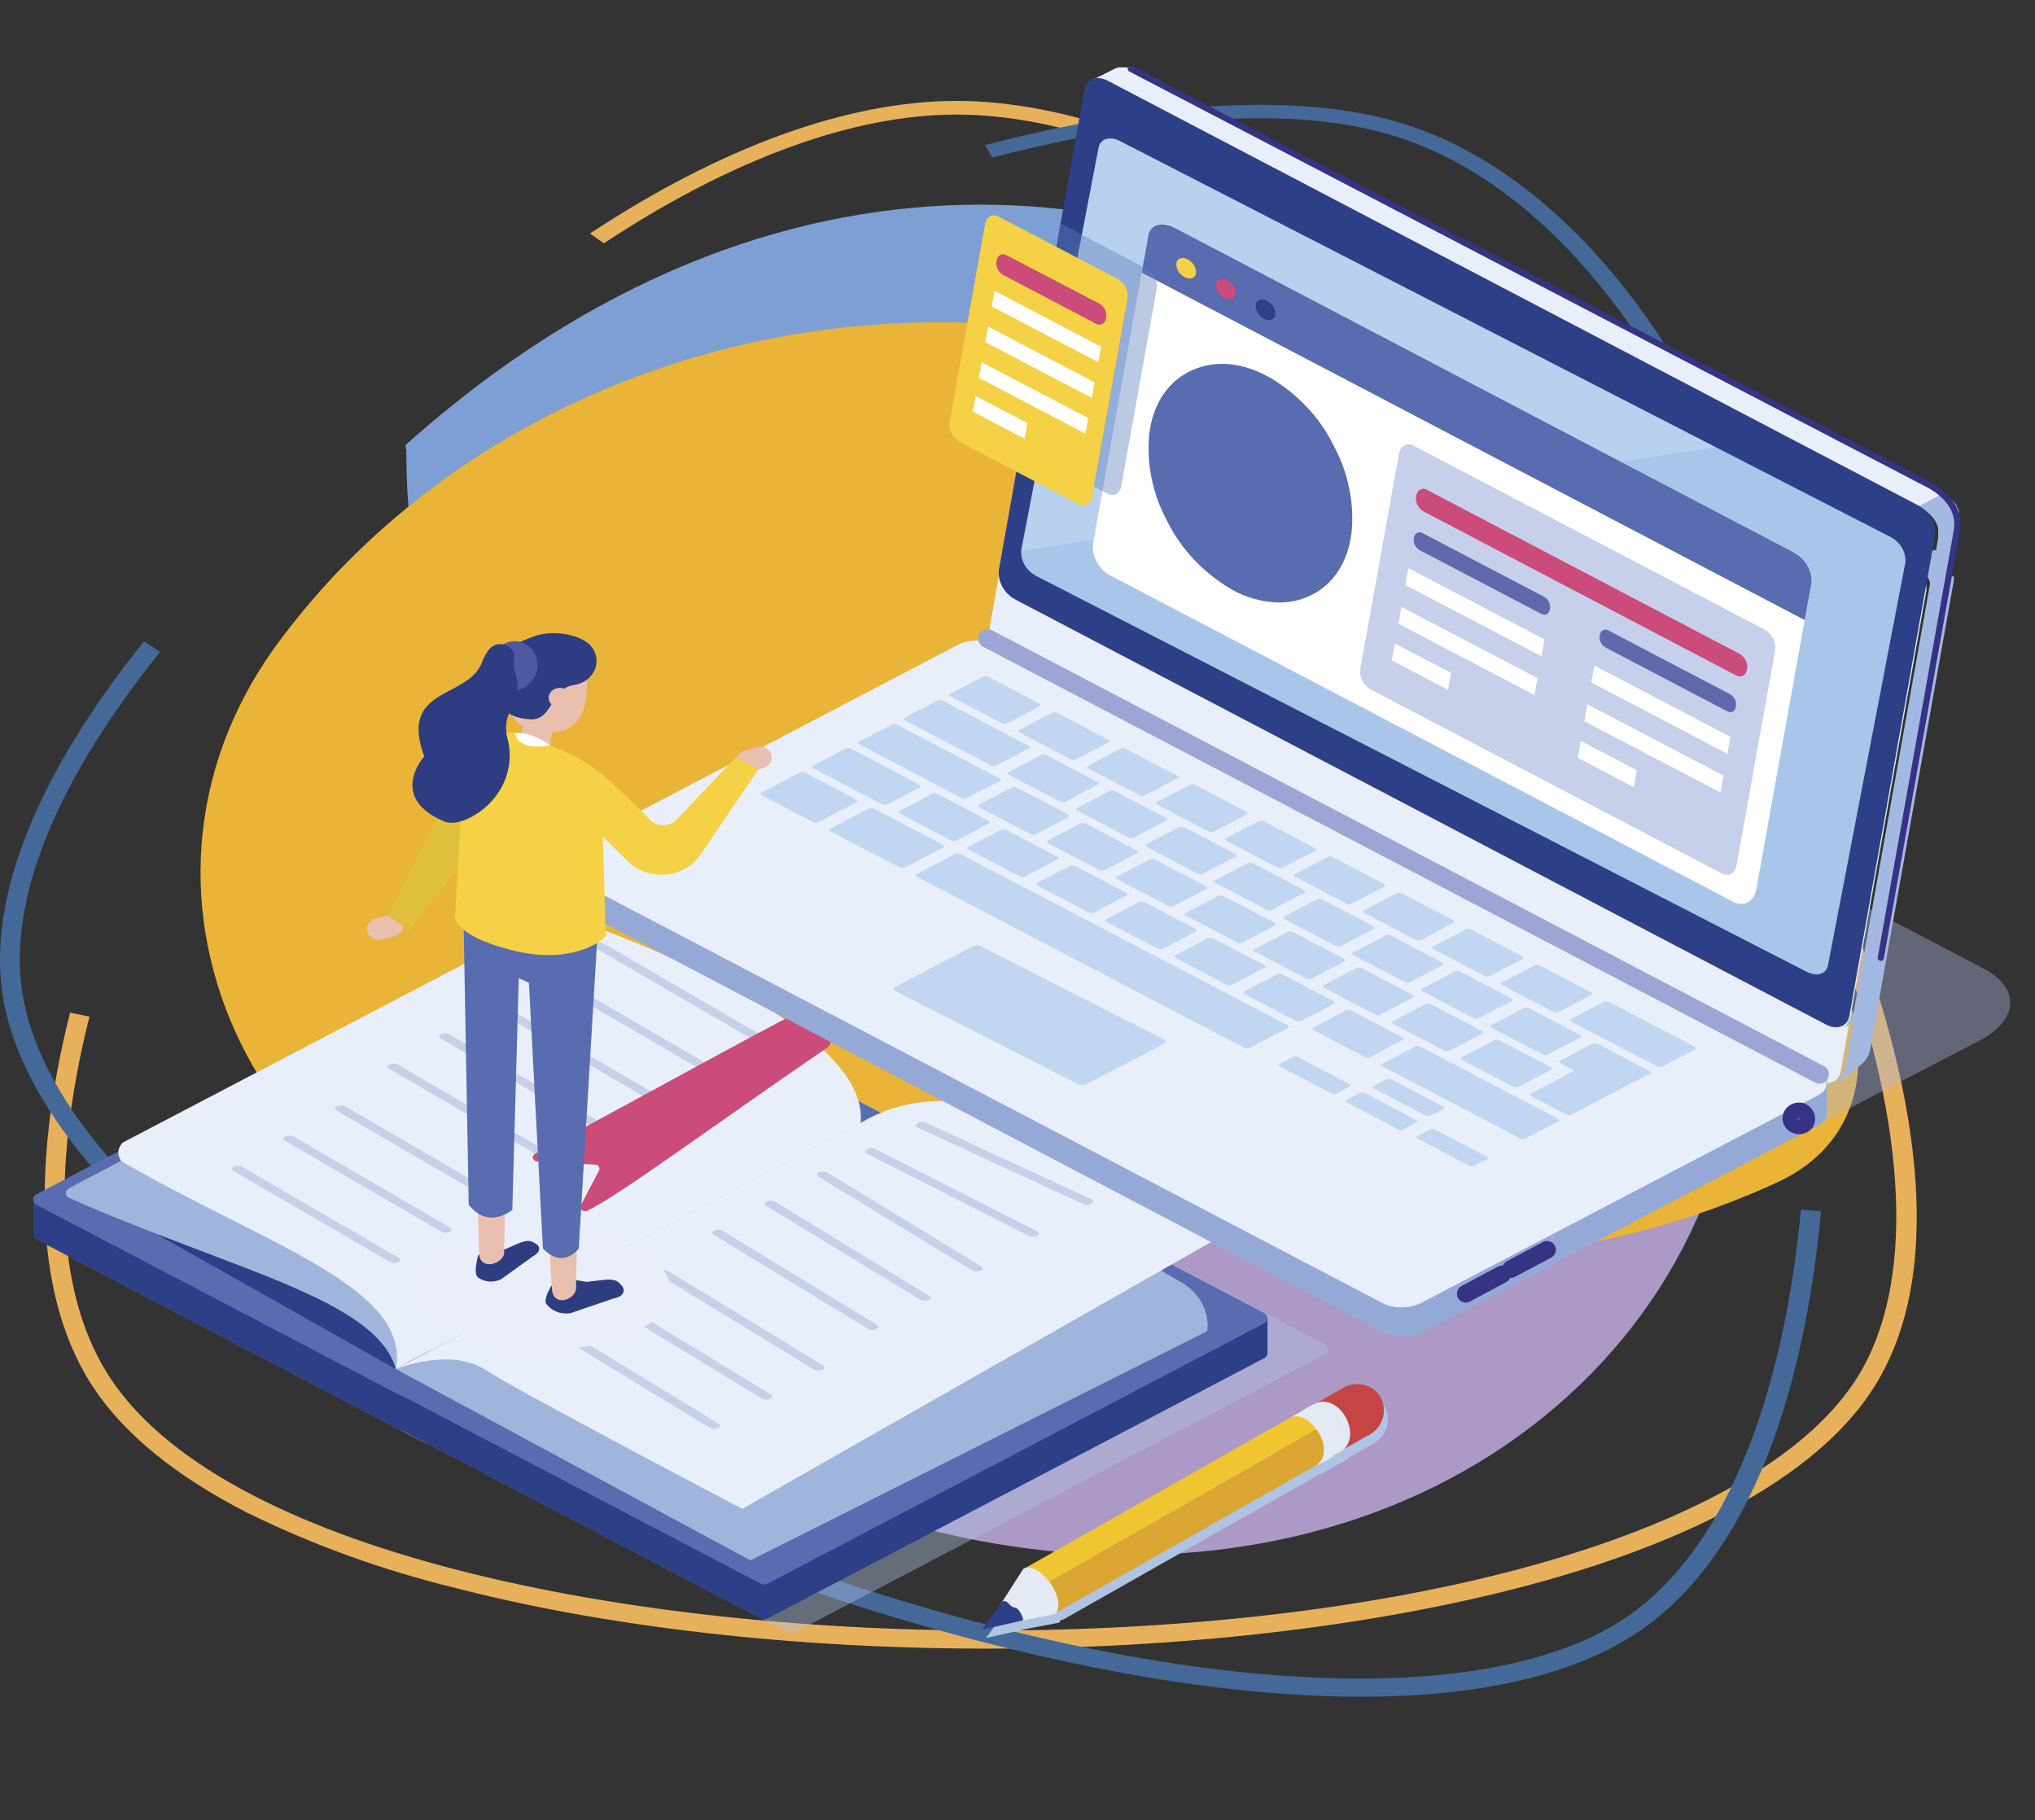 <svg xmlns="http://www.w3.org/2000/svg" width="360" height="322" viewBox="0 0 360 322" fill="none"><rect x="0" y="0" width="360" height="322" fill="#333333" stroke="none"/><path d="M43.615 267.563C31.175 261.185 22.023 253.762 16.551 245.52C6.664 230.62 5.227 207.673 12.397 179.144L15.827 179.855C8.871 207.565 10.153 229.694 19.554 243.872C40.754 275.805 115.63 289.261 180.452 288.431C254.105 287.494 312.208 269.901 328.613 243.613C338.726 227.334 337.61 200.002 325.443 166.647L328.791 165.645C337.61 189.853 345.278 223.305 331.675 245.175C322.82 259.45 302.819 271.301 273.833 279.5C247.814 286.88 214.673 291.189 180.499 291.631C144.426 292.083 108.828 288.28 80.269 280.857C67.521 277.741 55.219 273.279 43.615 267.563Z" fill="#E7B15B"></path><path d="M106.834 43.042L104.389 41.307C127.595 25.977 149.982 17.875 169.14 17.853C188.298 17.832 211.504 26.063 235.778 41.62L233.404 43.376C209.794 28.293 187.586 20.256 169.163 20.267C150.907 20.277 129.363 28.153 106.834 43.042Z" fill="#E7B15B"></path><path d="M15.756 205.884C7.091 195.574 1.892 185.479 0.456 175.934C-2.156 158.696 6.497 137.149 25.477 113.447L28.314 115.322C9.88 138.302 1.453 159.105 3.933 175.492C9.536 212.424 72.506 251.596 132.426 274.027C200.524 299.528 261.607 304.193 288.053 285.878C304.422 274.544 315.271 249.032 318.594 214.018L322.155 214.298C319.781 239.702 312.256 273.187 290.249 288.42C275.934 298.332 252.396 302.081 222.186 299.269C195.075 296.738 162.742 288.83 131.144 277C97.801 264.514 66.737 248.278 43.686 231.277C33.312 223.835 23.938 215.312 15.756 205.884Z" fill="#446998"></path><path d="M175.526 27.884L174.279 25.664C204.429 17.843 229.676 16.442 247.28 21.592C264.883 26.741 281.489 40.575 294.843 61.454L291.614 62.423C278.64 42.137 262.829 28.788 245.891 23.833C229.142 18.866 204.809 20.277 175.526 27.884Z" fill="#446998"></path><path d="M277.359 246.993C323.001 205.567 317.582 133.485 265.256 85.993C212.93 38.5 133.513 33.582 87.871 75.007C42.23 116.433 47.649 188.515 99.975 236.007C152.3 283.5 231.718 288.418 277.359 246.993Z" fill="url(#paint0_linear)"></path><path d="M71.889 78.595C71.58 78.864 71.889 79.37 71.889 79.758C71.545 149.506 133.767 207.048 210.601 207.964C234.887 208.265 262.485 208.535 277.821 193.419C355.391 116.97 203.456 -38.848 71.889 78.595Z" fill="url(#paint1_linear)"></path><path d="M241.701 133.475C220.507 133.801 199.67 138.486 180.76 147.179C155.442 158.804 153.863 191.189 178.066 204.505C198.49 215.701 221.713 222.005 245.556 222.824C269.4 223.644 293.082 218.953 314.381 209.192C339.64 197.567 328.696 163.07 304.469 149.743C282.522 137.709 269.203 133.012 241.701 133.475Z" fill="url(#paint2_linear)"></path><path d="M242.757 172.023C275.518 127.28 245.796 66.507 187.277 58.448C160.806 54.814 133.743 58.104 109.259 67.933C84.775 77.762 63.886 93.722 49.039 113.943C16.278 158.675 46.001 219.448 104.52 227.518C130.99 231.152 158.054 227.861 182.538 218.032C207.022 208.204 227.911 192.243 242.757 172.023Z" fill="url(#paint3_linear)"></path><g style="mix-blend-mode:multiply" opacity="0.4"><path d="M234.282 237.785L170.184 204.204C170.042 204.128 169.885 204.081 169.721 204.064L106.146 170.762C105.965 170.668 105.761 170.618 105.552 170.618C105.344 170.618 105.139 170.668 104.959 170.762L17.121 216.798C17.025 216.848 16.937 216.909 16.86 216.981L11.233 219.933C11.053 220.028 10.904 220.164 10.8 220.327C10.697 220.491 10.642 220.676 10.642 220.865C10.642 221.054 10.697 221.239 10.8 221.403C10.904 221.566 11.053 221.702 11.233 221.797L75.331 255.378C75.48 255.447 75.64 255.491 75.806 255.507L139.37 288.819C139.55 288.914 139.755 288.963 139.963 288.963C140.172 288.963 140.376 288.914 140.557 288.819L234.329 239.638C234.504 239.539 234.648 239.4 234.745 239.235C234.843 239.071 234.892 238.886 234.887 238.699C234.883 238.512 234.824 238.329 234.718 238.169C234.612 238.009 234.462 237.876 234.282 237.785Z" fill="#AFC3E3"></path></g><path d="M215.587 231.579V234.176L159.608 204.839C159.46 204.77 159.299 204.726 159.133 204.71L95.57 171.398C95.389 171.304 95.184 171.254 94.976 171.254C94.768 171.254 94.563 171.304 94.383 171.398L14.628 213.199V210.204L5.939 212.219V218.091C5.873 218.318 5.89 218.56 5.988 218.778C6.087 218.995 6.262 219.178 6.485 219.297L70.583 252.879C70.727 252.957 70.89 253.002 71.058 253.008L134.622 286.32C134.802 286.414 135.007 286.464 135.215 286.464C135.424 286.464 135.628 286.414 135.809 286.32L223.647 240.284C223.808 240.199 223.944 240.08 224.045 239.938C224.146 239.796 224.209 239.634 224.228 239.465V233.206L215.587 231.579Z" fill="#2D3F87"></path><path d="M159.62 199.829H157.08V201.37H159.62V199.829Z" fill="#C04376"></path><path d="M70.548 246.738L6.45 213.156C6.27 213.062 6.121 212.926 6.017 212.762C5.913 212.599 5.858 212.413 5.858 212.224C5.858 212.036 5.913 211.85 6.017 211.687C6.121 211.523 6.27 211.387 6.45 211.293L94.288 165.257C94.468 165.163 94.673 165.113 94.881 165.113C95.09 165.113 95.294 165.163 95.475 165.257L159.572 198.838C159.752 198.933 159.902 199.069 160.005 199.233C160.109 199.396 160.164 199.581 160.164 199.77C160.164 199.959 160.109 200.144 160.005 200.308C159.902 200.472 159.752 200.607 159.572 200.702L71.735 246.738C71.554 246.832 71.35 246.882 71.141 246.882C70.933 246.882 70.728 246.832 70.548 246.738Z" fill="#586CAF"></path><path d="M134.586 280.179L70.488 246.598C70.308 246.503 70.159 246.367 70.055 246.203C69.951 246.04 69.897 245.854 69.897 245.666C69.897 245.477 69.951 245.291 70.055 245.128C70.159 244.964 70.308 244.828 70.488 244.734L158.326 198.698C158.507 198.604 158.711 198.554 158.92 198.554C159.128 198.554 159.333 198.604 159.513 198.698L223.611 232.279C223.791 232.374 223.94 232.51 224.044 232.674C224.148 232.837 224.202 233.023 224.202 233.211C224.202 233.4 224.148 233.586 224.044 233.749C223.94 233.913 223.791 234.049 223.611 234.143L135.773 280.179C135.593 280.273 135.388 280.323 135.18 280.323C134.971 280.323 134.767 280.273 134.586 280.179Z" fill="#586CAF"></path><path d="M27.709 218.338L70.037 242.213L95.154 224.479C95.154 224.479 45.704 206.218 27.709 218.338Z" fill="#2D3F87"></path><path d="M70.037 242.213C66.476 229.791 41.146 224.727 12.254 211.939C11.328 211.454 11.447 210.592 12.515 210.043L90.857 168.974C91.41 168.698 92.026 168.542 92.656 168.52C93.287 168.497 93.915 168.609 94.489 168.845C130.372 178.541 152.735 188.496 152.272 199.118L70.037 242.213Z" fill="#9FB5DC"></path><path d="M70.037 242.213C72.672 227.733 47.235 220.342 21.489 205.453C21.085 204.954 20.892 204.34 20.947 203.722C21.001 203.105 21.299 202.526 21.786 202.092L97.671 162.381C98.179 162.108 98.759 161.964 99.35 161.964C99.941 161.964 100.521 162.108 101.03 162.381C133.518 174.156 153.495 187.289 152.237 198.687L70.037 242.213Z" fill="#E9EFFA"></path><path opacity="0.32" d="M133.031 183.831L105.244 167.67C104.899 167.466 104.959 167.132 105.386 166.927C105.607 166.826 105.851 166.773 106.098 166.773C106.346 166.773 106.59 166.826 106.81 166.927L134.586 183.087C134.942 183.292 134.883 183.626 134.444 183.82C134.226 183.923 133.984 183.977 133.739 183.979C133.493 183.981 133.251 183.93 133.031 183.831Z" fill="#7D8DC5"></path><path opacity="0.32" d="M123.915 189.174L96.127 173.014C95.783 172.809 95.843 172.475 96.27 172.271C96.492 172.172 96.735 172.12 96.982 172.12C97.229 172.12 97.473 172.172 97.694 172.271L125.47 188.431C125.826 188.636 125.767 188.97 125.339 189.174C125.118 189.273 124.874 189.325 124.627 189.325C124.38 189.325 124.137 189.273 123.915 189.174Z" fill="#7D8DC5"></path><path opacity="0.32" d="M114.799 194.518L87.023 178.358C86.667 178.153 86.727 177.819 87.154 177.625C87.375 177.524 87.619 177.471 87.866 177.471C88.113 177.471 88.357 177.524 88.578 177.625L116.354 193.786C116.71 193.99 116.651 194.324 116.223 194.529C116.001 194.626 115.757 194.676 115.51 194.674C115.263 194.672 115.02 194.619 114.799 194.518Z" fill="#7D8DC5"></path><path opacity="0.32" d="M105.683 199.862L77.907 183.701C77.551 183.497 77.61 183.163 78.038 182.969C78.258 182.868 78.502 182.815 78.75 182.815C78.997 182.815 79.241 182.868 79.462 182.969L107.25 199.129C107.594 199.334 107.534 199.668 107.107 199.873C106.885 199.972 106.641 200.023 106.394 200.021C106.146 200.019 105.903 199.965 105.683 199.862Z" fill="#7D8DC5"></path><path opacity="0.32" d="M96.579 205.216L68.791 189.056C68.435 188.851 68.494 188.528 68.933 188.323C69.152 188.222 69.394 188.169 69.64 188.169C69.885 188.169 70.127 188.222 70.346 188.323L98.133 204.484C98.49 204.699 98.418 205.022 97.991 205.227C97.771 205.327 97.529 205.378 97.283 205.376C97.038 205.374 96.796 205.319 96.579 205.216Z" fill="#7D8DC5"></path><path opacity="0.32" d="M87.249 212.596L59.461 196.436C59.105 196.231 59.176 195.897 59.603 195.692C59.823 195.594 60.065 195.542 60.31 195.542C60.555 195.542 60.797 195.594 61.016 195.692L88.804 211.853C89.16 212.057 89.088 212.391 88.661 212.596C88.442 212.695 88.2 212.746 87.955 212.746C87.71 212.746 87.468 212.695 87.249 212.596Z" fill="#7D8DC5"></path><path opacity="0.32" d="M78.133 217.94L50.345 201.779C49.989 201.575 50.06 201.241 50.487 201.047C50.708 200.946 50.952 200.893 51.2 200.893C51.447 200.893 51.691 200.946 51.912 201.047L79.688 217.207C80.044 217.412 79.984 217.746 79.545 217.951C79.326 218.05 79.083 218.101 78.837 218.099C78.592 218.097 78.35 218.043 78.133 217.94Z" fill="#7D8DC5"></path><path opacity="0.32" d="M69.016 223.284L41.229 207.123C40.885 206.918 40.944 206.595 41.371 206.391C41.592 206.289 41.836 206.237 42.084 206.237C42.331 206.237 42.575 206.289 42.796 206.391L70.571 222.551C70.927 222.756 70.868 223.09 70.441 223.294C70.219 223.394 69.975 223.445 69.727 223.443C69.48 223.441 69.236 223.387 69.016 223.284Z" fill="#7D8DC5"></path><path d="M70.037 242.213L132.758 276.052L213.581 235.49C213.777 233.809 213.452 232.111 212.642 230.588C211.833 229.066 210.571 227.778 208.999 226.871L158.219 197.502L73.147 240.403L70.037 242.213Z" fill="#9FB5DC"></path><path d="M70.037 242.213C70.037 242.213 79.533 238.259 85.955 242.396C92.377 246.533 131.31 266.927 131.31 266.927L216.394 218.511C216.394 218.511 177.686 183.238 152.237 198.677L70.037 242.213Z" fill="#E9EFFA"></path><path opacity="0.32" d="M191.645 213.049L162.267 199.452C161.887 199.269 161.911 198.935 162.326 198.698C162.535 198.58 162.772 198.507 163.017 198.487C163.262 198.466 163.509 198.498 163.739 198.58L193.117 212.187C193.485 212.359 193.461 212.693 193.058 212.93C192.848 213.048 192.612 213.12 192.367 213.14C192.122 213.161 191.875 213.129 191.645 213.049Z" fill="#7D8DC5"></path><path opacity="0.32" d="M182.078 218.694L153.305 204.074C152.937 203.88 152.973 203.546 153.388 203.331C153.603 203.219 153.843 203.154 154.091 203.141C154.338 203.128 154.585 203.167 154.813 203.255L183.538 217.875C183.906 218.058 183.858 218.392 183.443 218.619C183.236 218.723 183.006 218.784 182.77 218.797C182.534 218.81 182.297 218.775 182.078 218.694Z" fill="#7D8DC5"></path><path opacity="0.32" d="M172.095 224.824L144.723 208.136C144.379 207.92 144.45 207.597 144.877 207.403C145.098 207.302 145.342 207.249 145.59 207.249C145.837 207.249 146.081 207.302 146.302 207.403L173.674 224.092C174.018 224.307 173.947 224.641 173.52 224.835C173.298 224.935 173.053 224.986 172.806 224.984C172.559 224.982 172.315 224.927 172.095 224.824Z" fill="#7D8DC5"></path><path opacity="0.32" d="M162.849 229.985L135.476 213.296C135.132 213.081 135.203 212.747 135.631 212.553C135.852 212.452 136.095 212.399 136.343 212.399C136.59 212.399 136.834 212.452 137.055 212.553L164.427 229.284C164.783 229.5 164.712 229.823 164.273 230.017C164.049 230.113 163.804 230.161 163.556 230.155C163.309 230.149 163.067 230.091 162.849 229.985Z" fill="#7D8DC5"></path><path opacity="0.32" d="M153.614 235.145L126.23 218.446C125.885 218.241 125.957 217.908 126.396 217.714C126.615 217.612 126.857 217.56 127.102 217.56C127.348 217.56 127.59 217.612 127.808 217.714L155.181 234.413C155.537 234.628 155.465 234.951 155.026 235.145C154.808 235.246 154.565 235.299 154.32 235.299C154.074 235.299 153.832 235.246 153.614 235.145Z" fill="#7D8DC5"></path><path opacity="0.32" d="M144.094 242.342L116.722 225.643C116.378 225.427 116.449 225.104 116.876 224.91C117.097 224.809 117.341 224.756 117.588 224.756C117.836 224.756 118.08 224.809 118.301 224.91L145.673 241.599C146.029 241.814 145.958 242.148 145.518 242.342C145.297 242.441 145.053 242.492 144.806 242.492C144.559 242.492 144.316 242.441 144.094 242.342Z" fill="#7D8DC5"></path><path opacity="0.32" d="M134.871 247.492L107.487 230.803C107.143 230.588 107.214 230.254 107.653 230.06C107.872 229.959 108.114 229.906 108.359 229.906C108.605 229.906 108.847 229.959 109.066 230.06L136.438 246.748C136.794 246.964 136.723 247.287 136.284 247.481C136.066 247.584 135.824 247.638 135.579 247.64C135.333 247.642 135.091 247.591 134.871 247.492Z" fill="#7D8DC5"></path><path opacity="0.32" d="M125.613 252.652L98.24 235.953C97.884 235.749 97.956 235.415 98.395 235.221C98.614 235.122 98.856 235.071 99.101 235.071C99.346 235.071 99.588 235.122 99.807 235.221L127.191 251.909C127.535 252.124 127.464 252.448 127.025 252.641C126.807 252.744 126.566 252.799 126.32 252.801C126.075 252.803 125.832 252.752 125.613 252.652Z" fill="#7D8DC5"></path><path d="M138.919 180.243C125.541 187.267 106.253 198.041 94.667 204.107C94.513 204.186 94.39 204.309 94.32 204.457C94.249 204.605 94.233 204.77 94.274 204.927C94.316 205.084 94.413 205.225 94.55 205.327C94.687 205.43 94.858 205.489 95.035 205.496L105.267 206.035C105.403 206.041 105.536 206.079 105.652 206.143C105.768 206.208 105.865 206.297 105.933 206.404C106.001 206.511 106.039 206.632 106.043 206.756C106.047 206.879 106.017 207.002 105.956 207.112L102.751 213.221C102.678 213.363 102.656 213.522 102.687 213.676C102.719 213.83 102.802 213.972 102.926 214.081C103.05 214.19 103.209 214.261 103.379 214.284C103.55 214.308 103.724 214.283 103.879 214.212C109.493 211.519 124.639 200.207 146.337 185.339C148.545 183.809 145.613 176.709 138.919 180.243Z" fill="#CB4B7A"></path><g style="mix-blend-mode:multiply"><path d="M244.941 248.752C244.651 248.214 244.236 247.739 243.726 247.359C243.216 246.979 242.622 246.703 241.984 246.548C241.346 246.394 240.679 246.366 240.029 246.465C239.378 246.565 238.758 246.79 238.211 247.125L238.116 247.179L233.546 249.754C233.361 249.828 233.182 249.914 233.012 250.013H232.929L231.243 250.972L182.149 278.843C182.003 278.888 181.864 278.95 181.734 279.026L177.995 284.865L174.434 289.789L181.698 288.151L187.36 287.074C187.532 286.884 187.669 286.669 187.764 286.438L187.918 286.621L233.819 260.603C233.645 260.767 233.455 260.915 233.249 261.045H233.166L235.433 259.795H235.528C235.718 259.683 235.9 259.56 236.074 259.429L237.677 258.556H237.772C238.108 258.359 238.408 258.116 238.662 257.834L242.745 255.518H242.828C244.041 254.828 244.928 253.754 245.319 252.504C245.709 251.254 245.574 249.917 244.941 248.752Z" fill="#AFC3E3"></path></g><path d="M237.487 245.596L237.404 245.649L228.644 250.638C227.453 251.322 226.578 252.376 226.183 253.604C225.787 254.832 225.898 256.148 226.495 257.306C226.788 257.844 227.205 258.318 227.716 258.697C228.228 259.076 228.823 259.351 229.462 259.504C230.101 259.658 230.768 259.685 231.419 259.584C232.07 259.484 232.69 259.258 233.237 258.922L242.033 253.934H242.128C243.318 253.252 244.192 252.199 244.588 250.974C244.983 249.748 244.873 248.433 244.277 247.276C243.991 246.727 243.578 246.241 243.065 245.851C242.553 245.461 241.954 245.176 241.308 245.016C240.663 244.857 239.987 244.826 239.328 244.926C238.668 245.026 238.04 245.254 237.487 245.596Z" fill="#C44543"></path><path d="M237.57 256.552L187.182 285.113L183.68 280.89L237.119 250.487L237.57 256.552Z" fill="#DBA631"></path><path d="M183.68 280.89C182.909 278.67 181.306 280.437 181.366 277.41L231.493 248.957C235.303 247.88 236.81 248.752 237.333 250.368L183.68 280.89Z" fill="#EFC530"></path><path d="M232.3 248.494H232.217L230.519 249.452C231.075 249.2 231.68 249.05 232.3 249.012C232.92 248.974 233.542 249.048 234.13 249.23C234.718 249.413 235.26 249.7 235.724 250.075C236.188 250.45 236.566 250.905 236.834 251.413C237.456 252.578 237.587 253.909 237.202 255.156C236.817 256.402 235.943 257.477 234.745 258.179H234.662L236.929 256.929H237.024C241.523 254.322 236.846 245.811 232.3 248.494Z" fill="#E4EAF4"></path><path d="M236.87 251.51C235.564 249.172 233.463 247.836 231.006 249.237L229.973 249.84L228.288 250.799C231.516 249.14 237 256.725 232.513 259.526H232.43L234.697 258.373H234.781C236.003 257.667 236.894 256.574 237.28 255.306C237.666 254.039 237.519 252.686 236.87 251.51Z" fill="#E4EAF4"></path><path d="M181.021 277.561L174.339 287.99L186.612 285.565C189.105 282.904 183.538 275.912 181.021 277.561Z" fill="#E4EAF4"></path><path d="M173.698 288.313L177.259 283.4C177.259 283.4 177.769 282.861 178.552 283.82C179.336 284.779 179.656 283.949 180.392 285.113C181.128 286.277 180.938 286.675 180.938 286.675L173.698 288.313Z" fill="#2D3F87"></path><g style="mix-blend-mode:multiply" opacity="0.39"><path d="M281.275 207.619L159.798 142.546C153.281 139.142 184.725 123.262 191.704 119.653L195.467 102.253C202.423 98.633 185.354 84.639 191.906 88.043L350.964 171.387C357.468 174.792 357.112 180.491 350.157 184.111L305.692 207.242C298.677 210.862 287.792 211.023 281.275 207.619Z" fill="#ACB8DF"></path></g><path d="M344.969 101.812V101.661C344.975 101.614 344.975 101.567 344.969 101.521C344.969 101.521 344.969 101.456 344.969 101.424C344.969 101.391 344.969 101.327 344.969 101.284V101.079C344.963 101.033 344.963 100.985 344.969 100.939V100.81V100.659C344.969 100.659 344.969 100.573 344.969 100.519V100.454C344.975 100.429 344.975 100.404 344.969 100.379C344.975 100.336 344.975 100.292 344.969 100.249V100.142V100.012C344.947 99.974 344.928 99.934 344.91 99.894V99.84V99.711L344.839 99.582C344.816 99.536 344.788 99.493 344.756 99.452L344.685 99.334V99.258L344.554 99.064C344.551 99.043 344.551 99.021 344.554 99C344.502 98.917 344.442 98.837 344.376 98.763L344.305 98.687L344.198 98.558L344.091 98.439L343.996 98.353L343.866 98.235L343.735 98.127L343.604 98.03L343.462 97.922L343.355 97.858L343.213 97.761H343.13L342.987 97.685L342.192 97.265L337.871 99.42L338.951 99.991L339.094 100.077L339.236 100.174L339.379 100.271H339.438L339.664 100.443L339.877 100.627L340.079 100.82L340.269 101.014L340.447 101.219L340.53 101.327L340.625 101.456L340.732 101.607L340.803 101.715L340.862 101.801C340.899 101.852 340.93 101.906 340.957 101.962C341.006 102.039 341.049 102.118 341.088 102.199C341.12 102.285 341.16 102.368 341.207 102.447C341.207 102.523 341.266 102.609 341.302 102.684C341.335 102.762 341.362 102.841 341.385 102.921L341.456 103.158C341.462 103.241 341.462 103.324 341.456 103.406V103.654C341.456 103.729 341.456 103.816 341.456 103.891V104.311C341.462 104.361 341.462 104.412 341.456 104.462C341.456 104.462 341.456 104.57 341.456 104.624C341.456 104.677 341.456 104.71 341.456 104.742V104.968L326.512 188.743C326.44 189.142 324.743 191.695 325.123 191.491L329.218 188.356C330.078 187.686 330.649 186.763 330.832 185.748L345.492 103.546L345.67 102.544C345.67 102.544 345.67 102.458 345.67 102.426C345.675 102.39 345.675 102.354 345.67 102.318C345.663 102.268 345.663 102.217 345.67 102.167V102.027L344.969 101.812Z" fill="#A3B9E1"></path><path d="M337.847 99.344C338.824 99.883 339.615 100.659 340.131 101.584C340.647 102.51 340.867 103.547 340.767 104.58L325.61 189.584C325.277 191.458 323.437 192.148 321.491 191.124L178.03 115.968C177.053 115.431 176.262 114.655 175.748 113.729C175.234 112.803 175.017 111.765 175.122 110.732L190.268 25.729C190.601 23.854 192.452 23.165 194.399 24.188L337.847 99.344Z" fill="#E9EFFA"></path><path d="M346.513 92.008V91.857C346.513 91.857 346.513 91.771 346.513 91.717C346.513 91.717 346.513 91.652 346.513 91.62C346.513 91.588 346.513 91.523 346.513 91.48V91.329V91.189C346.518 91.146 346.518 91.103 346.513 91.06V90.909C346.506 90.862 346.506 90.815 346.513 90.769V90.704C346.518 90.679 346.518 90.654 346.513 90.629C346.518 90.586 346.518 90.542 346.513 90.499V90.392V90.262C346.491 90.224 346.471 90.184 346.453 90.144L346.394 90.015L346.323 89.885C346.302 89.835 346.274 89.788 346.24 89.745L346.168 89.627V89.551C346.121 89.489 346.077 89.424 346.038 89.357V89.303L345.86 89.067L345.788 88.991L345.682 88.862L345.575 88.743C345.54 88.717 345.508 88.689 345.48 88.657L345.361 88.539L345.219 88.431L345.088 88.334L344.946 88.226L344.839 88.162L344.696 88.065H344.613L344.459 87.989L340.993 86.168L336.732 88.506L340.435 90.262L340.578 90.349L340.72 90.445L340.862 90.543L341.088 90.715L341.302 90.898L341.503 91.081L341.681 91.275C341.743 91.339 341.799 91.407 341.848 91.48C341.882 91.511 341.91 91.548 341.931 91.588L342.038 91.717L342.144 91.868L342.216 91.975L342.275 92.062L342.37 92.223L342.501 92.46L342.607 92.708L342.714 92.945L342.797 93.182L342.868 93.419C342.868 93.505 342.868 93.581 342.868 93.667V93.915C342.863 93.997 342.863 94.08 342.868 94.162V94.572C342.868 94.572 342.868 94.669 342.868 94.723C342.874 94.776 342.874 94.831 342.868 94.884C342.868 94.884 342.868 94.97 342.868 95.003V95.229L327.936 179.015C327.865 179.403 326.167 181.956 326.547 181.751L330.631 178.616C331.499 177.952 332.076 177.027 332.257 176.009L346.287 93.537L346.453 92.536C346.458 92.496 346.458 92.457 346.453 92.417C346.458 92.381 346.458 92.345 346.453 92.309C346.447 92.259 346.447 92.209 346.453 92.159V92.019L346.513 92.008Z" fill="#A3B9E1"></path><path d="M323.2 197.19L323.141 190.92L317.562 195.229L316.375 192.719L176.072 119.189C174.955 118.762 173.749 118.563 172.538 118.608C171.328 118.652 170.143 118.939 169.068 119.448L108.282 151.101V150.217L99.059 154.29L97.754 153.816L97.932 157.683C97.953 157.994 98.063 158.294 98.25 158.555C98.437 158.815 98.695 159.027 99 159.17L245.001 235.889C246.041 236.334 247.182 236.553 248.332 236.527C249.482 236.5 250.61 236.23 251.624 235.738L321.586 199.108C322.018 198.94 322.394 198.673 322.677 198.333C322.96 197.993 323.14 197.591 323.2 197.168V197.19Z" fill="#95A9D7"></path><path d="M244.918 230.717L98.917 154.225C97.231 153.342 97.445 151.779 99.392 150.756L169.353 114.126C170.36 113.62 171.483 113.334 172.633 113.291C173.783 113.248 174.928 113.449 175.977 113.878L321.977 190.37C323.663 191.254 323.449 192.816 321.503 193.839L251.47 230.469C250.473 230.967 249.362 231.248 248.226 231.291C247.089 231.334 245.957 231.138 244.918 230.717Z" fill="#E9EFFA"></path><path d="M178.09 128.013C177.931 128.062 177.762 128.077 177.595 128.059C177.429 128.04 177.269 127.988 177.128 127.905L168.261 123.262C167.941 123.1 167.858 122.874 168.071 122.766L173.935 119.685C174.096 119.637 174.265 119.621 174.433 119.638C174.601 119.655 174.763 119.704 174.908 119.782L183.775 124.425C184.084 124.598 184.179 124.824 183.965 124.932L178.09 128.013Z" fill="#C1D6F1"></path><path d="M188.381 141.868C188.219 141.914 188.049 141.928 187.881 141.909C187.713 141.891 187.552 141.84 187.408 141.76L178.541 137.117C178.22 136.955 178.137 136.729 178.351 136.61L184.226 133.54C184.384 133.486 184.553 133.467 184.72 133.484C184.887 133.501 185.047 133.553 185.188 133.637L194.055 138.28C194.375 138.453 194.458 138.679 194.245 138.787L188.381 141.868Z" fill="#C1D6F1"></path><path d="M183.182 147.621C183.023 147.67 182.854 147.686 182.687 147.668C182.521 147.649 182.361 147.596 182.22 147.513L173.353 142.87C173.033 142.708 172.938 142.482 173.152 142.363L179.027 139.293C179.185 139.242 179.354 139.224 179.52 139.241C179.687 139.258 179.847 139.308 179.989 139.39L188.856 144.033C189.176 144.206 189.259 144.432 189.057 144.54L183.182 147.621Z" fill="#C1D6F1"></path><path d="M169.116 148.73C168.957 148.776 168.789 148.792 168.624 148.775C168.458 148.758 168.298 148.71 168.154 148.634L159.288 143.99C158.967 143.818 158.884 143.591 159.098 143.484L164.961 140.403C165.122 140.355 165.292 140.339 165.46 140.356C165.627 140.372 165.789 140.421 165.935 140.5L174.79 145.143C175.11 145.315 175.193 145.542 174.98 145.649L169.116 148.73Z" fill="#C1D6F1"></path><path d="M144.723 145.498C144.563 145.546 144.393 145.562 144.225 145.545C144.057 145.529 143.895 145.48 143.75 145.401L134.871 140.758C134.551 140.586 134.456 140.359 134.669 140.252L141.566 136.632C141.725 136.583 141.894 136.567 142.06 136.586C142.226 136.605 142.386 136.657 142.527 136.739L151.394 141.383C151.715 141.544 151.798 141.771 151.584 141.879L144.723 145.498Z" fill="#C1D6F1"></path><path d="M160 153.503C159.798 153.55 159.588 153.557 159.383 153.524C159.178 153.49 158.984 153.417 158.813 153.309L147.192 147.222C146.777 147.007 146.61 146.737 146.824 146.63L153.721 143.01C153.922 142.963 154.132 142.957 154.337 142.99C154.542 143.024 154.736 143.096 154.908 143.204L166.516 149.291C166.944 149.506 167.11 149.776 166.896 149.883L160 153.503Z" fill="#C1D6F1"></path><path d="M236.3 193.527C236.147 193.563 235.988 193.569 235.832 193.545C235.677 193.521 235.529 193.467 235.398 193.387L226.543 188.754C226.222 188.582 226.104 188.366 226.27 188.269L228.822 186.934C228.975 186.902 229.134 186.897 229.288 186.921C229.443 186.946 229.591 186.997 229.724 187.074L238.591 191.717C238.911 191.889 239.018 192.094 238.852 192.191L236.3 193.527Z" fill="#C1D6F1"></path><path d="M248.146 199.894C247.993 199.926 247.834 199.93 247.68 199.906C247.525 199.882 247.377 199.83 247.244 199.754L238.389 195.111C238.057 194.949 237.938 194.734 238.116 194.637L240.668 193.301C240.821 193.265 240.98 193.259 241.136 193.283C241.291 193.307 241.439 193.361 241.57 193.441L250.425 198.084C250.746 198.246 250.864 198.461 250.686 198.547L248.146 199.894Z" fill="#C1D6F1"></path><path d="M260.693 206.315C260.544 206.349 260.389 206.353 260.237 206.329C260.086 206.305 259.942 206.253 259.814 206.175L250.947 201.532C250.627 201.37 250.508 201.155 250.674 201.068L253.132 199.776C253.283 199.742 253.441 199.738 253.594 199.764C253.748 199.79 253.894 199.846 254.022 199.926L262.877 204.559C263.197 204.731 263.316 204.936 263.15 205.033L260.693 206.315Z" fill="#C1D6F1"></path><path d="M252.977 197.438C252.672 197.499 252.352 197.449 252.087 197.298L243.22 192.654C242.911 192.482 242.781 192.277 242.947 192.18L245.404 190.898C245.71 190.837 246.03 190.887 246.294 191.038L255.161 195.682C255.482 195.854 255.6 196.059 255.434 196.145L252.977 197.438Z" fill="#C1D6F1"></path><path d="M220.976 185.436C220.817 185.485 220.648 185.5 220.481 185.482C220.315 185.463 220.155 185.411 220.014 185.328L162.326 155.162C162.006 155.001 161.923 154.764 162.124 154.656L169.021 151.047C169.181 150.999 169.351 150.983 169.519 151C169.687 151.017 169.849 151.066 169.994 151.144L227.67 181.31C227.991 181.482 228.086 181.708 227.872 181.827L220.976 185.436Z" fill="#C1D6F1"></path><path d="M158.421 151.51C158.421 151.51 158.421 151.51 158.326 151.51L151.548 147.955L151.988 147.729C151.988 147.729 151.988 147.729 152.071 147.729L158.848 151.284L158.421 151.51Z" fill="#C1D6F1"></path><path d="M141.043 141.728L138.159 140.219L138.586 140.004L141.471 141.512L141.043 141.728Z" fill="#C1D6F1"></path><path d="M181.259 155.087C181.1 155.133 180.932 155.148 180.767 155.131C180.601 155.115 180.441 155.066 180.297 154.99L171.43 150.347C171.122 150.174 171.027 149.948 171.241 149.84L177.116 146.759C177.275 146.713 177.443 146.698 177.608 146.715C177.774 146.731 177.934 146.779 178.078 146.856L186.945 151.499C187.265 151.672 187.348 151.898 187.134 152.006L181.259 155.087Z" fill="#C1D6F1"></path><path d="M193.473 161.486C193.313 161.531 193.145 161.544 192.98 161.526C192.814 161.507 192.655 161.457 192.512 161.379L183.645 156.735C183.324 156.574 183.241 156.347 183.443 156.229L189.319 153.148C189.48 153.102 189.65 153.088 189.818 153.106C189.986 153.125 190.148 153.176 190.292 153.255L199.147 157.899C199.467 158.06 199.55 158.287 199.337 158.405L193.473 161.486Z" fill="#C1D6F1"></path><path d="M205.675 167.875C205.517 167.921 205.349 167.936 205.183 167.92C205.018 167.903 204.858 167.855 204.714 167.778L195.847 163.135C195.527 162.962 195.443 162.736 195.657 162.628L201.592 159.547C201.751 159.501 201.919 159.486 202.084 159.503C202.25 159.519 202.41 159.568 202.554 159.644L211.42 164.288C211.729 164.46 211.812 164.686 211.61 164.794L205.675 167.875Z" fill="#C1D6F1"></path><path d="M217.878 174.264C217.72 174.315 217.551 174.333 217.385 174.316C217.218 174.299 217.058 174.248 216.916 174.167L208.049 169.524C207.729 169.351 207.646 169.125 207.859 169.017L213.735 165.936C213.894 165.887 214.063 165.871 214.229 165.89C214.396 165.909 214.556 165.961 214.697 166.044L223.563 170.687C223.884 170.849 223.967 171.075 223.753 171.183L217.878 174.264Z" fill="#C1D6F1"></path><path d="M230.08 180.663C229.921 180.712 229.752 180.728 229.586 180.709C229.419 180.69 229.26 180.638 229.119 180.556L220.252 175.912C219.943 175.751 219.86 175.524 220.062 175.417L225.997 172.335C226.155 172.284 226.323 172.266 226.49 172.283C226.656 172.3 226.817 172.351 226.958 172.432L235.825 177.076C236.146 177.237 236.229 177.474 236.015 177.582L230.08 180.663Z" fill="#C1D6F1"></path><path d="M242.294 187.052C242.135 187.101 241.966 187.116 241.8 187.098C241.634 187.079 241.474 187.027 241.333 186.944L232.466 182.301C232.145 182.139 232.062 181.913 232.276 181.805L238.14 178.724C238.3 178.676 238.47 178.66 238.638 178.677C238.806 178.694 238.968 178.743 239.113 178.821L247.968 183.464C248.289 183.626 248.372 183.863 248.17 183.971L242.294 187.052Z" fill="#C1D6F1"></path><path d="M269.785 201.446C269.627 201.497 269.459 201.515 269.292 201.498C269.125 201.481 268.965 201.43 268.824 201.349L244.668 188.7C244.348 188.528 244.265 188.302 244.478 188.194L250.413 185.113C250.572 185.067 250.74 185.052 250.905 185.068C251.071 185.085 251.231 185.133 251.375 185.21L275.518 197.869C275.839 198.03 275.934 198.257 275.72 198.364L269.785 201.446Z" fill="#C1D6F1"></path><path d="M195.325 153.977C195.166 154.023 194.998 154.038 194.833 154.022C194.667 154.005 194.507 153.957 194.363 153.88L185.496 149.226C185.176 149.065 185.093 148.838 185.307 148.73L191.182 145.649C191.341 145.603 191.509 145.588 191.674 145.605C191.84 145.622 192 145.67 192.144 145.746L200.999 150.39C201.319 150.562 201.402 150.788 201.2 150.896L195.325 153.977Z" fill="#C1D6F1"></path><path d="M207.527 160.334C207.369 160.385 207.201 160.403 207.034 160.386C206.867 160.369 206.707 160.318 206.566 160.237L197.699 155.593C197.39 155.421 197.295 155.205 197.509 155.087L203.444 152.006C203.603 151.957 203.772 151.941 203.938 151.96C204.105 151.978 204.264 152.031 204.405 152.113L213.272 156.757C213.581 156.918 213.676 157.145 213.462 157.252L207.527 160.334Z" fill="#C1D6F1"></path><path d="M219.741 166.798C219.583 166.847 219.413 166.863 219.247 166.845C219.08 166.826 218.921 166.773 218.78 166.69L209.913 162.047C209.592 161.885 209.497 161.659 209.711 161.54L215.587 158.47C215.745 158.419 215.913 158.401 216.08 158.418C216.246 158.434 216.407 158.485 216.548 158.567L225.415 163.21C225.736 163.383 225.819 163.609 225.617 163.717L219.741 166.798Z" fill="#C1D6F1"></path><path d="M231.944 173.154C231.785 173.2 231.617 173.215 231.451 173.199C231.286 173.182 231.126 173.134 230.982 173.057L222.115 168.414C221.795 168.241 221.712 168.015 221.925 167.907L227.86 164.826C228.017 164.777 228.184 164.761 228.349 164.779C228.514 164.798 228.671 164.851 228.81 164.934L237.677 169.577C237.997 169.739 238.08 169.965 237.879 170.073L231.944 173.154Z" fill="#C1D6F1"></path><path d="M244.146 179.543C243.99 179.595 243.823 179.613 243.659 179.596C243.494 179.579 243.335 179.528 243.196 179.446L234.318 174.803C234.009 174.63 233.914 174.404 234.128 174.296L240.003 171.215C240.162 171.166 240.331 171.15 240.498 171.169C240.664 171.188 240.824 171.24 240.965 171.323L249.832 175.966C250.14 176.128 250.235 176.354 250.022 176.462L244.146 179.543Z" fill="#C1D6F1"></path><path d="M256.348 185.932C256.193 185.983 256.026 186.002 255.861 185.985C255.696 185.968 255.538 185.917 255.399 185.835L246.532 181.191C246.211 181.03 246.116 180.803 246.33 180.685L252.265 177.604C252.424 177.555 252.593 177.539 252.759 177.558C252.926 177.576 253.085 177.629 253.226 177.711L262.093 182.355C262.414 182.516 262.497 182.743 262.283 182.861L256.348 185.932Z" fill="#C1D6F1"></path><path d="M268.562 192.331C268.404 192.38 268.235 192.395 268.068 192.377C267.902 192.358 267.742 192.306 267.601 192.223L258.734 187.58C258.414 187.418 258.331 187.192 258.544 187.084L264.42 184.003C264.576 183.954 264.742 183.938 264.907 183.955C265.071 183.971 265.229 184.021 265.369 184.1L274.236 188.743C274.557 188.916 274.64 189.142 274.438 189.25L268.562 192.331Z" fill="#C1D6F1"></path><path d="M200.524 148.224C200.365 148.273 200.196 148.289 200.03 148.27C199.863 148.251 199.703 148.199 199.562 148.116L190.66 143.473C190.339 143.311 190.256 143.085 190.47 142.977L196.346 139.896C196.502 139.848 196.668 139.831 196.832 139.848C196.997 139.864 197.155 139.914 197.295 139.993L206.162 144.637C206.483 144.809 206.566 145.035 206.364 145.143L200.524 148.224Z" fill="#C1D6F1"></path><path d="M212.726 154.613C212.567 154.659 212.4 154.674 212.234 154.657C212.068 154.641 211.908 154.592 211.765 154.516L202.898 149.872C202.577 149.7 202.494 149.474 202.708 149.366L208.643 146.285C208.802 146.236 208.971 146.22 209.137 146.239C209.304 146.258 209.463 146.31 209.604 146.393L218.471 151.036C218.78 151.198 218.875 151.424 218.661 151.532L212.726 154.613Z" fill="#C1D6F1"></path><path d="M224.928 161.002C224.771 161.055 224.602 161.074 224.435 161.058C224.268 161.041 224.108 160.988 223.967 160.905L215.1 156.261C214.792 156.1 214.697 155.873 214.91 155.755L220.786 152.674C220.945 152.629 221.114 152.616 221.279 152.634C221.445 152.653 221.604 152.703 221.747 152.781L230.614 157.425C230.935 157.586 231.018 157.813 230.804 157.931L224.928 161.002Z" fill="#C1D6F1"></path><path d="M237.143 167.401C236.982 167.449 236.812 167.465 236.645 167.448C236.477 167.431 236.315 167.382 236.169 167.304L227.314 162.661C226.994 162.488 226.899 162.262 227.113 162.154L233.048 159.073C233.206 159.027 233.374 159.012 233.54 159.029C233.705 159.045 233.865 159.094 234.009 159.17L242.876 163.813C243.196 163.986 243.279 164.212 243.066 164.32L237.143 167.401Z" fill="#C1D6F1"></path><path d="M249.345 173.79C249.186 173.836 249.019 173.851 248.853 173.834C248.687 173.818 248.527 173.769 248.384 173.693L239.517 169.049C239.196 168.877 239.113 168.651 239.327 168.543L245.202 165.462C245.361 165.416 245.529 165.401 245.694 165.417C245.86 165.434 246.02 165.482 246.164 165.559L255.031 170.202C255.339 170.375 255.422 170.601 255.221 170.709L249.345 173.79Z" fill="#C1D6F1"></path><path d="M261.559 180.179C261.4 180.233 261.229 180.253 261.06 180.236C260.891 180.219 260.728 180.166 260.586 180.082L251.719 175.417C251.41 175.255 251.315 175.029 251.529 174.91L257.464 171.829C257.623 171.78 257.792 171.765 257.958 171.783C258.125 171.802 258.284 171.854 258.425 171.937L267.292 176.58C267.613 176.742 267.696 176.968 267.482 177.076L261.559 180.179Z" fill="#C1D6F1"></path><path d="M273.75 186.578C273.588 186.624 273.418 186.638 273.25 186.62C273.082 186.601 272.921 186.55 272.776 186.47L263.933 181.881C263.613 181.719 263.518 181.493 263.743 181.374L269.607 178.304C269.765 178.253 269.934 178.235 270.1 178.252C270.267 178.269 270.427 178.32 270.569 178.401L279.435 183.044C279.756 183.217 279.839 183.443 279.625 183.551L273.75 186.578Z" fill="#C1D6F1"></path><path d="M176.167 135.468C176.009 135.519 175.84 135.537 175.674 135.52C175.507 135.504 175.347 135.453 175.205 135.371L160.178 127.496C159.857 127.334 159.762 127.108 159.976 126.989L165.911 123.908C166.07 123.859 166.239 123.844 166.405 123.862C166.572 123.881 166.731 123.934 166.872 124.016L181.9 131.891C182.22 132.053 182.315 132.279 182.102 132.387L176.167 135.468Z" fill="#C1D6F1"></path><path d="M294.047 188.722C293.889 188.773 293.721 188.791 293.554 188.774C293.388 188.757 293.227 188.706 293.086 188.625L278.058 180.803C277.738 180.642 277.655 180.416 277.857 180.297L283.792 177.227C283.949 177.175 284.118 177.158 284.285 177.174C284.451 177.191 284.611 177.242 284.753 177.324L299.733 185.113C300.042 185.274 300.137 185.501 299.923 185.619L294.047 188.722Z" fill="#C1D6F1"></path><path d="M170.968 141.221C170.81 141.272 170.641 141.29 170.475 141.274C170.308 141.257 170.148 141.206 170.006 141.124L152.094 131.741C151.774 131.568 151.679 131.342 151.893 131.234L157.828 128.153C157.986 128.104 158.155 128.089 158.322 128.107C158.488 128.126 158.648 128.178 158.789 128.261L176.701 137.645C177.033 137.806 177.116 138.032 176.903 138.14L170.968 141.221Z" fill="#C1D6F1"></path><path d="M156.914 142.342C156.755 142.391 156.586 142.407 156.419 142.389C156.252 142.37 156.093 142.317 155.952 142.234L143.999 135.975C143.679 135.813 143.595 135.587 143.809 135.468L149.673 132.398C149.833 132.35 150.003 132.334 150.171 132.351C150.339 132.368 150.501 132.417 150.646 132.495L162.587 138.786C162.908 138.948 162.991 139.185 162.789 139.293L156.914 142.342Z" fill="#C1D6F1"></path><path d="M190.292 134.391C190.133 134.437 189.965 134.452 189.8 134.435C189.634 134.419 189.474 134.37 189.33 134.294L180.475 129.651C180.155 129.478 180.06 129.252 180.274 129.144L186.149 126.063C186.308 126.014 186.477 125.999 186.644 126.017C186.81 126.036 186.97 126.088 187.111 126.171L195.966 130.803C196.298 130.976 196.381 131.202 196.168 131.31L190.292 134.391Z" fill="#C1D6F1"></path><path d="M202.447 140.747C202.289 140.798 202.12 140.816 201.954 140.799C201.787 140.783 201.627 140.732 201.485 140.65L192.618 136.007C192.298 135.845 192.215 135.608 192.417 135.501L198.292 132.419C198.451 132.37 198.62 132.354 198.787 132.372C198.953 132.391 199.113 132.444 199.254 132.527L208.121 137.17C208.441 137.332 208.536 137.558 208.322 137.677L202.447 140.747Z" fill="#C1D6F1"></path><path d="M214.649 147.147C214.49 147.196 214.321 147.211 214.155 147.193C213.988 147.174 213.829 147.121 213.688 147.039L204.821 142.396C204.5 142.234 204.417 142.008 204.631 141.9L210.566 138.819C210.724 138.768 210.892 138.75 211.059 138.767C211.225 138.783 211.386 138.834 211.527 138.916L220.382 143.559C220.703 143.732 220.786 143.947 220.572 144.066L214.649 147.147Z" fill="#C1D6F1"></path><path d="M226.851 153.536C226.693 153.582 226.525 153.597 226.359 153.58C226.194 153.563 226.034 153.515 225.89 153.439L217.035 148.795C216.714 148.623 216.619 148.397 216.833 148.289L222.709 145.251C222.868 145.202 223.037 145.186 223.203 145.205C223.37 145.224 223.529 145.276 223.67 145.358L232.537 149.991C232.846 150.163 232.941 150.39 232.727 150.497L226.851 153.536Z" fill="#C1D6F1"></path><path d="M239.054 159.924C238.896 159.978 238.727 159.997 238.56 159.98C238.393 159.963 238.233 159.911 238.092 159.827L229.237 155.184C228.917 155.022 228.822 154.796 229.035 154.678L234.911 151.596C235.07 151.548 235.239 151.532 235.405 151.551C235.572 151.569 235.732 151.622 235.873 151.704L244.739 156.347C245.06 156.509 245.143 156.735 244.929 156.854L239.054 159.924Z" fill="#C1D6F1"></path><path d="M251.268 166.324C251.109 166.373 250.94 166.388 250.774 166.369C250.607 166.351 250.447 166.298 250.306 166.216L241.44 161.573C241.119 161.411 241.036 161.185 241.25 161.066L247.125 157.996C247.283 157.942 247.452 157.923 247.619 157.94C247.786 157.957 247.946 158.009 248.087 158.093L256.954 162.736C257.262 162.898 257.357 163.124 257.144 163.243L251.268 166.324Z" fill="#C1D6F1"></path><path d="M263.47 172.712C263.311 172.761 263.142 172.777 262.976 172.758C262.809 172.74 262.65 172.687 262.509 172.605L253.642 167.972C253.321 167.8 253.238 167.573 253.452 167.466L259.387 164.385C259.545 164.333 259.713 164.315 259.88 164.332C260.047 164.349 260.207 164.4 260.348 164.481L269.215 169.125C269.536 169.297 269.619 169.523 269.405 169.631L263.47 172.712Z" fill="#C1D6F1"></path><path d="M275.673 179.101C275.516 179.15 275.35 179.166 275.186 179.15C275.022 179.133 274.863 179.083 274.723 179.004L265.844 174.339C265.536 174.167 265.441 173.941 265.654 173.833L271.53 170.752C271.689 170.706 271.856 170.69 272.022 170.707C272.188 170.724 272.348 170.772 272.491 170.849L281.358 175.503C281.679 175.664 281.762 175.891 281.548 175.998L275.673 179.101Z" fill="#C1D6F1"></path><path d="M282.771 184.736C282.613 184.655 282.44 184.604 282.26 184.585C282.118 184.541 281.964 184.541 281.821 184.585L275.946 187.666C275.9 187.685 275.864 187.719 275.844 187.761C275.824 187.802 275.822 187.849 275.839 187.892C275.894 188.017 276 188.118 276.136 188.173L278.498 189.422L270.794 193.462C270.746 193.481 270.707 193.517 270.687 193.561C270.667 193.605 270.667 193.655 270.687 193.699C270.75 193.817 270.855 193.912 270.984 193.969L276.919 197.093C277.081 197.176 277.258 197.23 277.441 197.255C277.588 197.297 277.745 197.297 277.892 197.255L291.851 189.929C291.897 189.91 291.932 189.876 291.95 189.833C291.968 189.791 291.966 189.744 291.946 189.702C291.885 189.581 291.78 189.483 291.65 189.422L282.771 184.736Z" fill="#C1D6F1"></path><path d="M155.323 139.745H155.228L148.45 136.201C148.45 136.201 148.391 136.201 148.45 136.147L148.878 135.931C148.878 135.931 148.878 135.931 148.961 135.931L155.738 139.476C155.738 139.476 155.798 139.476 155.738 139.476L155.323 139.745Z" fill="#C1D6F1"></path><path d="M190.79 191.835L158.338 175.309C157.97 175.126 157.97 174.803 158.338 174.598L172.119 167.401C172.334 167.303 172.572 167.251 172.813 167.251C173.055 167.251 173.292 167.303 173.508 167.401L205.948 183.917C206.328 184.111 206.316 184.434 205.948 184.639L192.155 191.835C191.944 191.932 191.71 191.982 191.473 191.982C191.236 191.982 191.002 191.932 190.79 191.835Z" fill="#C1D6F1"></path><path d="M319.39 198.558C319.245 198.748 319.045 198.898 318.812 198.99C318.579 199.082 318.322 199.114 318.071 199.08C317.819 199.047 317.583 198.951 317.388 198.803C317.193 198.654 317.048 198.459 316.969 198.24C316.89 198.021 316.88 197.786 316.94 197.561C317 197.337 317.128 197.133 317.309 196.971C317.491 196.809 317.718 196.696 317.966 196.646C318.214 196.595 318.473 196.608 318.713 196.684C319.071 196.856 319.341 197.148 319.468 197.497C319.594 197.847 319.566 198.227 319.39 198.558Z" stroke="#363284" stroke-width="3.121" stroke-linecap="round" stroke-linejoin="round"></path><path d="M342.797 86.966L200.643 12.477L200.429 12.37L200.049 12.176L199.907 12.111C199.858 12.085 199.806 12.063 199.752 12.046L199.61 11.982L199.456 11.928H199.301H199.135H198.993H198.815H198.637H198.174H198.019H197.924L197.651 11.992H197.592L197.26 12.133L193.034 14.233C193.136 14.171 193.248 14.124 193.366 14.093H193.509H193.675H193.877H194.304H194.601H194.933C195.048 14.114 195.159 14.147 195.265 14.19L195.622 14.33L195.776 14.395L195.883 14.46L196.666 14.869L339.106 89.476C339.187 89.518 339.279 89.541 339.373 89.541C339.467 89.541 339.559 89.518 339.64 89.476L342.762 87.828C342.851 87.79 342.926 87.731 342.981 87.656C343.035 87.582 343.066 87.496 343.069 87.406C343.073 87.317 343.05 87.229 343.002 87.151C342.954 87.074 342.883 87.009 342.797 86.966Z" fill="#E9EFFA"></path><path d="M339.402 89.444C340.38 89.981 341.171 90.757 341.688 91.683C342.204 92.608 342.424 93.646 342.322 94.68L327.164 179.726C326.832 181.601 324.98 182.29 323.034 181.267L179.621 106.067C178.644 105.529 177.854 104.753 177.338 103.827C176.822 102.902 176.601 101.864 176.701 100.831L191.847 15.828C192.179 13.953 194.031 13.264 195.978 14.287L339.402 89.444Z" fill="#2D3F87"></path><path d="M334.286 94.917C335.18 95.357 335.918 96.02 336.412 96.827C336.906 97.634 337.136 98.552 337.076 99.474L323.378 170.784C323.081 172.357 321.336 172.863 319.485 171.861L183.443 101.962C182.551 101.52 181.815 100.857 181.322 100.05C180.828 99.244 180.596 98.326 180.653 97.405L194.351 26.095C194.66 24.522 196.393 24.016 198.245 25.018L334.286 94.917Z" fill="#A9C6EA"></path><path opacity="0.28" d="M180.654 97.405L194.351 26.095C194.66 24.522 196.393 24.016 198.245 25.018L303.531 79.155L180.654 97.405Z" fill="#E0ECF9"></path><path d="M200.037 12.165L340.578 85.425C340.578 85.425 347.296 88.302 346.145 94.044L332.72 169.459" stroke="#363284" stroke-width="1.09" stroke-linecap="round" stroke-linejoin="round"></path><path d="M273.678 221.107L267.292 224.512" stroke="#363284" stroke-width="3.121" stroke-linecap="round" stroke-linejoin="round"></path><path d="M265.678 225.481L259.292 228.886" stroke="#363284" stroke-width="3.121" stroke-linecap="round" stroke-linejoin="round"></path><path d="M174.695 112.962L321.871 190.058" stroke="#9CA5D3" stroke-width="3.309" stroke-linecap="round" stroke-linejoin="round"></path><path d="M306.677 159.569L196.013 101.585C195.032 100.934 194.271 100.048 193.814 99.026C193.357 98.005 193.222 96.887 193.426 95.8L203.04 42.234C203.444 40.004 205.248 39.002 207.076 39.928L317.74 97.922C318.72 98.572 319.481 99.456 319.938 100.476C320.395 101.496 320.53 102.611 320.327 103.697L310.713 157.263C310.309 159.493 308.505 160.528 306.677 159.569Z" fill="white"></path><path d="M319.259 109.698L320.446 103.158C320.526 102.06 320.265 100.964 319.695 99.993C319.124 99.022 318.266 98.216 317.217 97.664L207.61 40.208C205.485 39.131 203.491 39.756 203.147 41.674L201.96 48.224L319.259 109.698Z" fill="#586CAF"></path><path d="M211.575 48.364C211.42 49.237 210.518 49.528 209.557 49.032C209.083 48.781 208.695 48.415 208.438 47.976C208.18 47.536 208.062 47.04 208.097 46.543C208.263 45.681 209.165 45.38 210.127 45.886C210.596 46.138 210.98 46.502 211.236 46.94C211.492 47.377 211.609 47.87 211.575 48.364Z" fill="#F4D145"></path><path d="M218.602 52.049C218.448 52.91 217.534 53.212 216.584 52.706C216.11 52.458 215.722 52.094 215.464 51.656C215.206 51.218 215.088 50.723 215.124 50.228C215.278 49.355 216.18 49.064 217.142 49.56C217.616 49.811 218.003 50.176 218.261 50.616C218.519 51.056 218.637 51.552 218.602 52.049Z" fill="#CB4B7A"></path><path d="M225.617 55.722C225.463 56.595 224.561 56.886 223.599 56.39C223.125 56.139 222.738 55.774 222.48 55.334C222.222 54.895 222.104 54.399 222.139 53.902C222.305 53.04 223.207 52.738 224.169 53.244C224.639 53.496 225.023 53.861 225.278 54.298C225.534 54.735 225.651 55.228 225.617 55.722Z" fill="#2D3F87"></path><path d="M226.27 106.595C223.273 106.528 220.354 105.716 217.83 104.246C212.909 101.356 209.007 97.242 206.589 92.395C203.934 87.573 202.796 82.178 203.301 76.806C203.966 71.419 206.649 67.39 210.874 65.505C215.1 63.619 219.801 64.126 224.572 66.754C229.493 69.645 233.395 73.759 235.813 78.605C238.468 83.428 239.606 88.823 239.101 94.195C238.448 99.582 235.754 103.611 231.528 105.496C229.892 106.224 228.092 106.6 226.27 106.595Z" fill="#586CAF"></path><path d="M304.612 154.537L242.33 121.904C241.7 121.486 241.211 120.917 240.917 120.26C240.624 119.604 240.537 118.886 240.668 118.187L247.47 80.329C247.719 78.885 248.882 78.174 250.057 78.842L312.339 111.476C312.969 111.894 313.458 112.463 313.752 113.12C314.045 113.776 314.131 114.494 314.001 115.192L307.211 153.051C306.986 154.484 305.799 155.152 304.612 154.537Z" fill="#C7D0EA"></path><path d="M307.164 119.513L251.719 90.424C251.264 90.12 250.912 89.707 250.702 89.231C250.492 88.755 250.433 88.235 250.532 87.731C250.722 86.653 251.565 86.201 252.419 86.653L307.864 115.742C308.318 116.046 308.669 116.46 308.879 116.935C309.089 117.411 309.148 117.931 309.051 118.435C308.861 119.47 308.018 119.954 307.164 119.513Z" fill="#CB4B7A"></path><path d="M305.585 125.858L283.97 114.524C283.599 114.286 283.312 113.957 283.141 113.575C282.971 113.193 282.925 112.775 283.008 112.37C283.163 111.551 283.827 111.163 284.504 111.519L306.119 122.852C306.49 123.091 306.777 123.42 306.947 123.802C307.118 124.184 307.164 124.602 307.08 125.007C306.986 125.858 306.261 126.214 305.585 125.858Z" fill="#5F69AC"></path><path d="M272.693 108.621L251.078 97.297C250.714 97.054 250.431 96.724 250.262 96.344C250.092 95.963 250.042 95.547 250.117 95.143C250.271 94.324 250.936 93.936 251.612 94.292L273.239 105.625C273.601 105.87 273.881 106.201 274.049 106.581C274.217 106.962 274.265 107.376 274.189 107.78C274.046 108.62 273.37 108.976 272.693 108.621Z" fill="#5F69AC"></path><path d="M305.585 133.357L281.513 120.741L282.047 117.746L306.119 130.362L305.585 133.357Z" fill="white"></path><path d="M272.693 116.119L248.621 103.503L249.155 100.519L273.227 113.124L272.693 116.119Z" fill="white"></path><path d="M304.35 140.198L280.278 127.593L280.812 124.598L304.885 137.214L304.35 140.198Z" fill="white"></path><path d="M271.459 122.971L247.398 110.355L247.932 107.371L271.993 119.976L271.459 122.971Z" fill="white"></path><path d="M256.158 122.034L246.223 116.83L246.769 113.846L256.693 119.039L256.158 122.034Z" fill="white"></path><path d="M289.038 139.271L279.115 134.068L279.661 131.083L289.572 136.276L289.038 139.271Z" fill="white"></path><g style="mix-blend-mode:multiply" opacity="0.42"><path d="M203.064 47.653L187.467 39.476L181.746 79.92L195.99 87.364C197.07 87.925 198.138 87.364 198.363 85.996L204.631 51.079C204.749 50.432 204.665 49.768 204.388 49.162C204.111 48.556 203.652 48.033 203.064 47.653Z" fill="#607EBD"></path></g><path d="M190.814 89.228L169.531 78.034C168.951 77.648 168.501 77.123 168.231 76.518C167.96 75.913 167.881 75.252 168 74.608L174.267 39.67C174.505 38.355 175.573 37.741 176.641 38.302L197.924 49.463C198.504 49.849 198.954 50.374 199.225 50.979C199.495 51.584 199.575 52.245 199.456 52.889L193.188 87.795C193.034 89.142 191.847 89.756 190.814 89.228Z" fill="#F4D145"></path><path d="M193.948 57.295L177.413 48.623C176.988 48.345 176.659 47.964 176.461 47.524C176.264 47.084 176.207 46.602 176.297 46.134C176.463 45.175 177.247 44.723 178.03 45.143L194.577 53.762C194.997 54.043 195.323 54.424 195.518 54.864C195.713 55.303 195.769 55.783 195.681 56.25C195.515 57.263 194.731 57.705 193.948 57.295Z" fill="#CB4B7A"></path><path d="M194.292 64.083L175.443 54.214L175.941 51.456L194.779 61.335L194.292 64.083Z" fill="white"></path><path d="M193.153 70.407L174.303 60.527L174.802 57.769L193.651 67.649L193.153 70.407Z" fill="white"></path><path d="M192.013 76.72L173.175 66.851L173.662 64.093L192.512 73.962L192.013 76.72Z" fill="white"></path><path d="M181.247 77.614L172.095 72.82L172.594 70.062L181.746 74.856L181.247 77.614Z" fill="white"></path><path d="M130.325 135.263C130.147 134.779 130.187 134.251 130.436 133.793C130.685 133.335 131.123 132.985 131.654 132.818L133.72 132.182C134.257 132.024 134.84 132.063 135.346 132.29C135.852 132.518 136.24 132.916 136.426 133.4C136.604 133.887 136.562 134.418 136.311 134.878C136.06 135.338 135.619 135.689 135.085 135.856L133.019 136.481C132.754 136.562 132.474 136.595 132.195 136.578C131.916 136.56 131.644 136.493 131.394 136.38C131.143 136.267 130.92 136.11 130.737 135.918C130.553 135.727 130.413 135.504 130.325 135.263Z" fill="#E9BFAF"></path><g style="mix-blend-mode:multiply"><path d="M96.78 238.754C108.882 238.754 118.692 234.1 118.692 228.358C118.692 222.616 108.882 217.961 96.78 217.961C84.679 217.961 74.868 222.616 74.868 228.358C74.868 234.1 84.679 238.754 96.78 238.754Z" fill="#E9EEF9"></path></g><path d="M85.54 221.43L89.362 221C91.925 219.922 93.124 219.147 94.276 219.75L94.596 219.922C95.783 220.515 95.593 221.571 94.276 222.26L88.638 226.322C87.986 226.644 87.243 226.782 86.504 226.717C85.766 226.651 85.066 226.386 84.495 225.955C84.495 225.955 83.866 225.438 84.317 223.273C84.566 222.034 84.483 221.98 85.54 221.43Z" fill="#2E3C81"></path><path d="M99.463 226.052L103.772 226.785C106.953 226.451 108.52 225.977 109.552 226.979L109.837 227.27C110.846 228.272 110.276 229.424 108.591 229.705L100.947 232.312C100.118 232.454 99.262 232.368 98.487 232.064C97.713 231.761 97.057 231.254 96.602 230.61C96.602 230.61 96.127 229.855 97.445 227.647C98.193 226.429 98.074 226.354 99.463 226.052Z" fill="#2E3C81"></path><path d="M83.249 173.854L84.768 221.743C84.863 224.792 88.733 223.714 89.172 221.851L90.133 177.474L83.249 173.854Z" fill="#E9BFAF"></path><path d="M94.406 176.397L97.635 227.97C97.777 231.202 101.505 230.125 101.896 228.132L102.822 180.038L94.406 176.397Z" fill="#E9BFAF"></path><path d="M106.11 158.481L102.383 220.87C102.383 220.87 99.689 224.673 96.044 220.87L93.326 169.265L91.902 158.491L106.11 158.481Z" fill="#586CAF"></path><path d="M92.139 159.817L90.632 214.029C90.632 214.029 86.418 217.67 82.916 213.113L81.919 158.168L92.139 159.817Z" fill="#586CAF"></path><path d="M104.633 167.781L89.177 160.714L84.237 169.614L99.693 176.681L104.633 167.781Z" fill="#586CAF"></path><path d="M71.177 163.264C71.331 163.758 71.264 164.288 70.991 164.738C70.718 165.188 70.26 165.521 69.717 165.667L67.628 166.216C67.083 166.356 66.5 166.296 66.004 166.047C65.508 165.799 65.141 165.384 64.981 164.891C64.827 164.398 64.894 163.87 65.167 163.422C65.441 162.974 65.899 162.642 66.441 162.499L68.542 161.95C68.81 161.879 69.091 161.856 69.368 161.884C69.646 161.912 69.915 161.989 70.159 162.111C70.404 162.233 70.62 162.398 70.795 162.596C70.969 162.793 71.099 163.021 71.177 163.264Z" fill="#E9BFAF"></path><path d="M80.364 139.023L68.553 161.971L72.328 164.546L91.118 140.92L80.364 139.023Z" fill="#E0C03E"></path><path d="M98.751 126.72C97.564 130.588 94.252 130.426 91.629 127.905C90.251 126.537 89.292 124.866 88.846 123.057C88.401 121.248 88.484 119.365 89.089 117.595C90.276 113.738 93.481 112.65 96.151 115.171C98.822 117.692 99.973 122.863 98.751 126.72Z" fill="#E9BFAF"></path><path d="M103.238 125.503C102.051 129.36 97.457 130.76 94.774 128.239C92.092 125.718 90.952 120.547 92.139 116.679C93.326 112.811 98.466 111.422 101.148 113.943C103.831 116.464 104.448 121.635 103.238 125.503Z" fill="#E9BFAF"></path><path d="M92.21 137.429L91.842 137.321C90.584 136.977 90.596 135.414 91.106 133.906L93.338 125.513C93.848 124.016 95.285 123.079 96.543 123.434L96.923 123.531C98.181 123.887 98.786 125.395 98.276 126.893L96.531 135.296C96.156 136.024 95.535 136.624 94.757 137.007C93.98 137.391 93.087 137.539 92.21 137.429Z" fill="#E9BFAF"></path><path d="M88.839 124.716C88.839 124.716 89.1 126.871 93.587 127.248C97.825 127.647 97.338 121.861 101.422 121.204C102.259 121.102 103.052 120.798 103.717 120.325C104.382 119.852 104.896 119.226 105.206 118.512C105.516 117.799 105.61 117.023 105.479 116.265C105.348 115.507 104.996 114.795 104.46 114.201C102.692 112.262 97.742 111.26 94.157 112.693C90.572 114.126 86.584 115.16 88.839 124.716Z" fill="#2E3C81"></path><path d="M100.887 123.93C100.787 124.269 100.577 124.573 100.285 124.803C99.993 125.034 99.632 125.18 99.248 125.223C98.864 125.267 98.474 125.205 98.129 125.046C97.784 124.888 97.498 124.64 97.309 124.333C97.12 124.027 97.036 123.676 97.068 123.326C97.099 122.976 97.245 122.643 97.486 122.368C97.727 122.093 98.053 121.89 98.422 121.785C98.791 121.679 99.187 121.676 99.558 121.775C100.046 121.906 100.458 122.204 100.706 122.607C100.955 123.009 101.02 123.484 100.887 123.93Z" fill="#E9BFAF"></path><path d="M81.717 140.941L80.53 161.476C80.53 161.476 79.058 165.333 91.095 168.231C100.97 170.612 106.597 166.561 107.167 165.548L106.561 145.585L115.25 150.411C114.358 146.944 112.689 143.68 110.346 140.824C108.004 137.968 105.039 135.58 101.635 133.809C99.534 132.732 96.424 131.45 93.884 130.448C90.121 128.95 88.4 129.489 84.922 131.525C83.094 132.538 81.717 140.941 81.717 140.941Z" fill="#F4D145"></path><path d="M100.448 141.879L111.048 152.372C111.889 153.206 112.932 153.852 114.094 154.259C115.256 154.667 116.506 154.824 117.747 154.72C118.987 154.616 120.184 154.252 121.244 153.658C122.304 153.064 123.198 152.255 123.856 151.295L134.135 136.158L130.147 134.003L119.689 145.014C119.392 145.319 119.027 145.563 118.617 145.731C118.208 145.898 117.764 145.984 117.315 145.984C116.866 145.984 116.423 145.898 116.013 145.731C115.604 145.563 115.239 145.319 114.941 145.014C111.855 141.782 106.632 136.621 104.887 136.319C102.359 135.878 100.448 141.879 100.448 141.879Z" fill="#F4D145"></path><path d="M95.039 118.226C95.343 115.832 93.747 113.698 91.474 113.461C89.201 113.223 87.112 114.971 86.808 117.365C86.505 119.759 88.101 121.893 90.374 122.13C92.647 122.368 94.735 120.62 95.039 118.226Z" fill="#4D59A1"></path><path d="M90.952 116.507C91.034 116.015 90.931 115.512 90.662 115.079C90.392 114.646 89.971 114.307 89.464 114.116C88.958 113.925 88.396 113.894 87.868 114.026C87.339 114.159 86.875 114.448 86.548 114.848C85.981 115.58 85.541 116.386 85.243 117.239C82.738 123.704 70.488 121.473 75.058 133.831C75.058 133.831 68.565 140.952 78.417 145.261C79.996 145.951 81.978 145.38 83.889 144.259C86.261 142.837 88.1 140.793 89.16 138.399C90.22 136.004 90.452 133.374 89.825 130.857C89.296 129.096 89.472 127.222 90.323 125.567C90.951 124.615 91.354 123.554 91.508 122.452C91.661 121.351 91.561 120.232 91.213 119.168C90.876 118.316 90.786 117.399 90.952 116.507Z" fill="#2E3C81"></path><path d="M97.35 131.848C97.35 131.848 93.789 129.317 91.118 129.694C91.118 129.726 91.273 132.98 97.35 131.848Z" fill="white"></path><defs><linearGradient id="paint0_linear" x1="-68032.6" y1="141876" x2="-34323.7" y2="179015" gradientUnits="userSpaceOnUse"><stop stop-color="#AC99C6"></stop><stop offset="0.29" stop-color="#B4A2CB"></stop><stop offset="0.75" stop-color="#C9BADA"></stop><stop offset="1" stop-color="#D7CAE3"></stop></linearGradient><linearGradient id="paint1_linear" x1="54545.5" y1="98938.8" x2="98011.8" y2="98938.8" gradientUnits="userSpaceOnUse"><stop stop-color="#7E9FD3"></stop><stop offset="0.19" stop-color="#87A6D7"></stop><stop offset="0.49" stop-color="#9FB9E0"></stop><stop offset="0.88" stop-color="#C7D7EF"></stop><stop offset="1" stop-color="#D5E2F5"></stop></linearGradient><linearGradient id="paint2_linear" x1="-38371.5" y1="47593.6" x2="-38160.5" y2="60273.7" gradientUnits="userSpaceOnUse"><stop stop-color="#E9B438"></stop><stop offset="0.11" stop-color="#E8B641"></stop><stop offset="0.28" stop-color="#E5BC59"></stop><stop offset="0.5" stop-color="#E1C681"></stop><stop offset="0.75" stop-color="#DCD3B8"></stop><stop offset="1" stop-color="#D5E2F5"></stop></linearGradient><linearGradient id="paint3_linear" x1="-59409.8" y1="110588" x2="-42304.2" y2="137414" gradientUnits="userSpaceOnUse"><stop stop-color="#E9B438"></stop><stop offset="0.11" stop-color="#E8B641"></stop><stop offset="0.28" stop-color="#E5BC59"></stop><stop offset="0.5" stop-color="#E1C681"></stop><stop offset="0.75" stop-color="#DCD3B8"></stop><stop offset="1" stop-color="#D5E2F5"></stop></linearGradient></defs></svg>